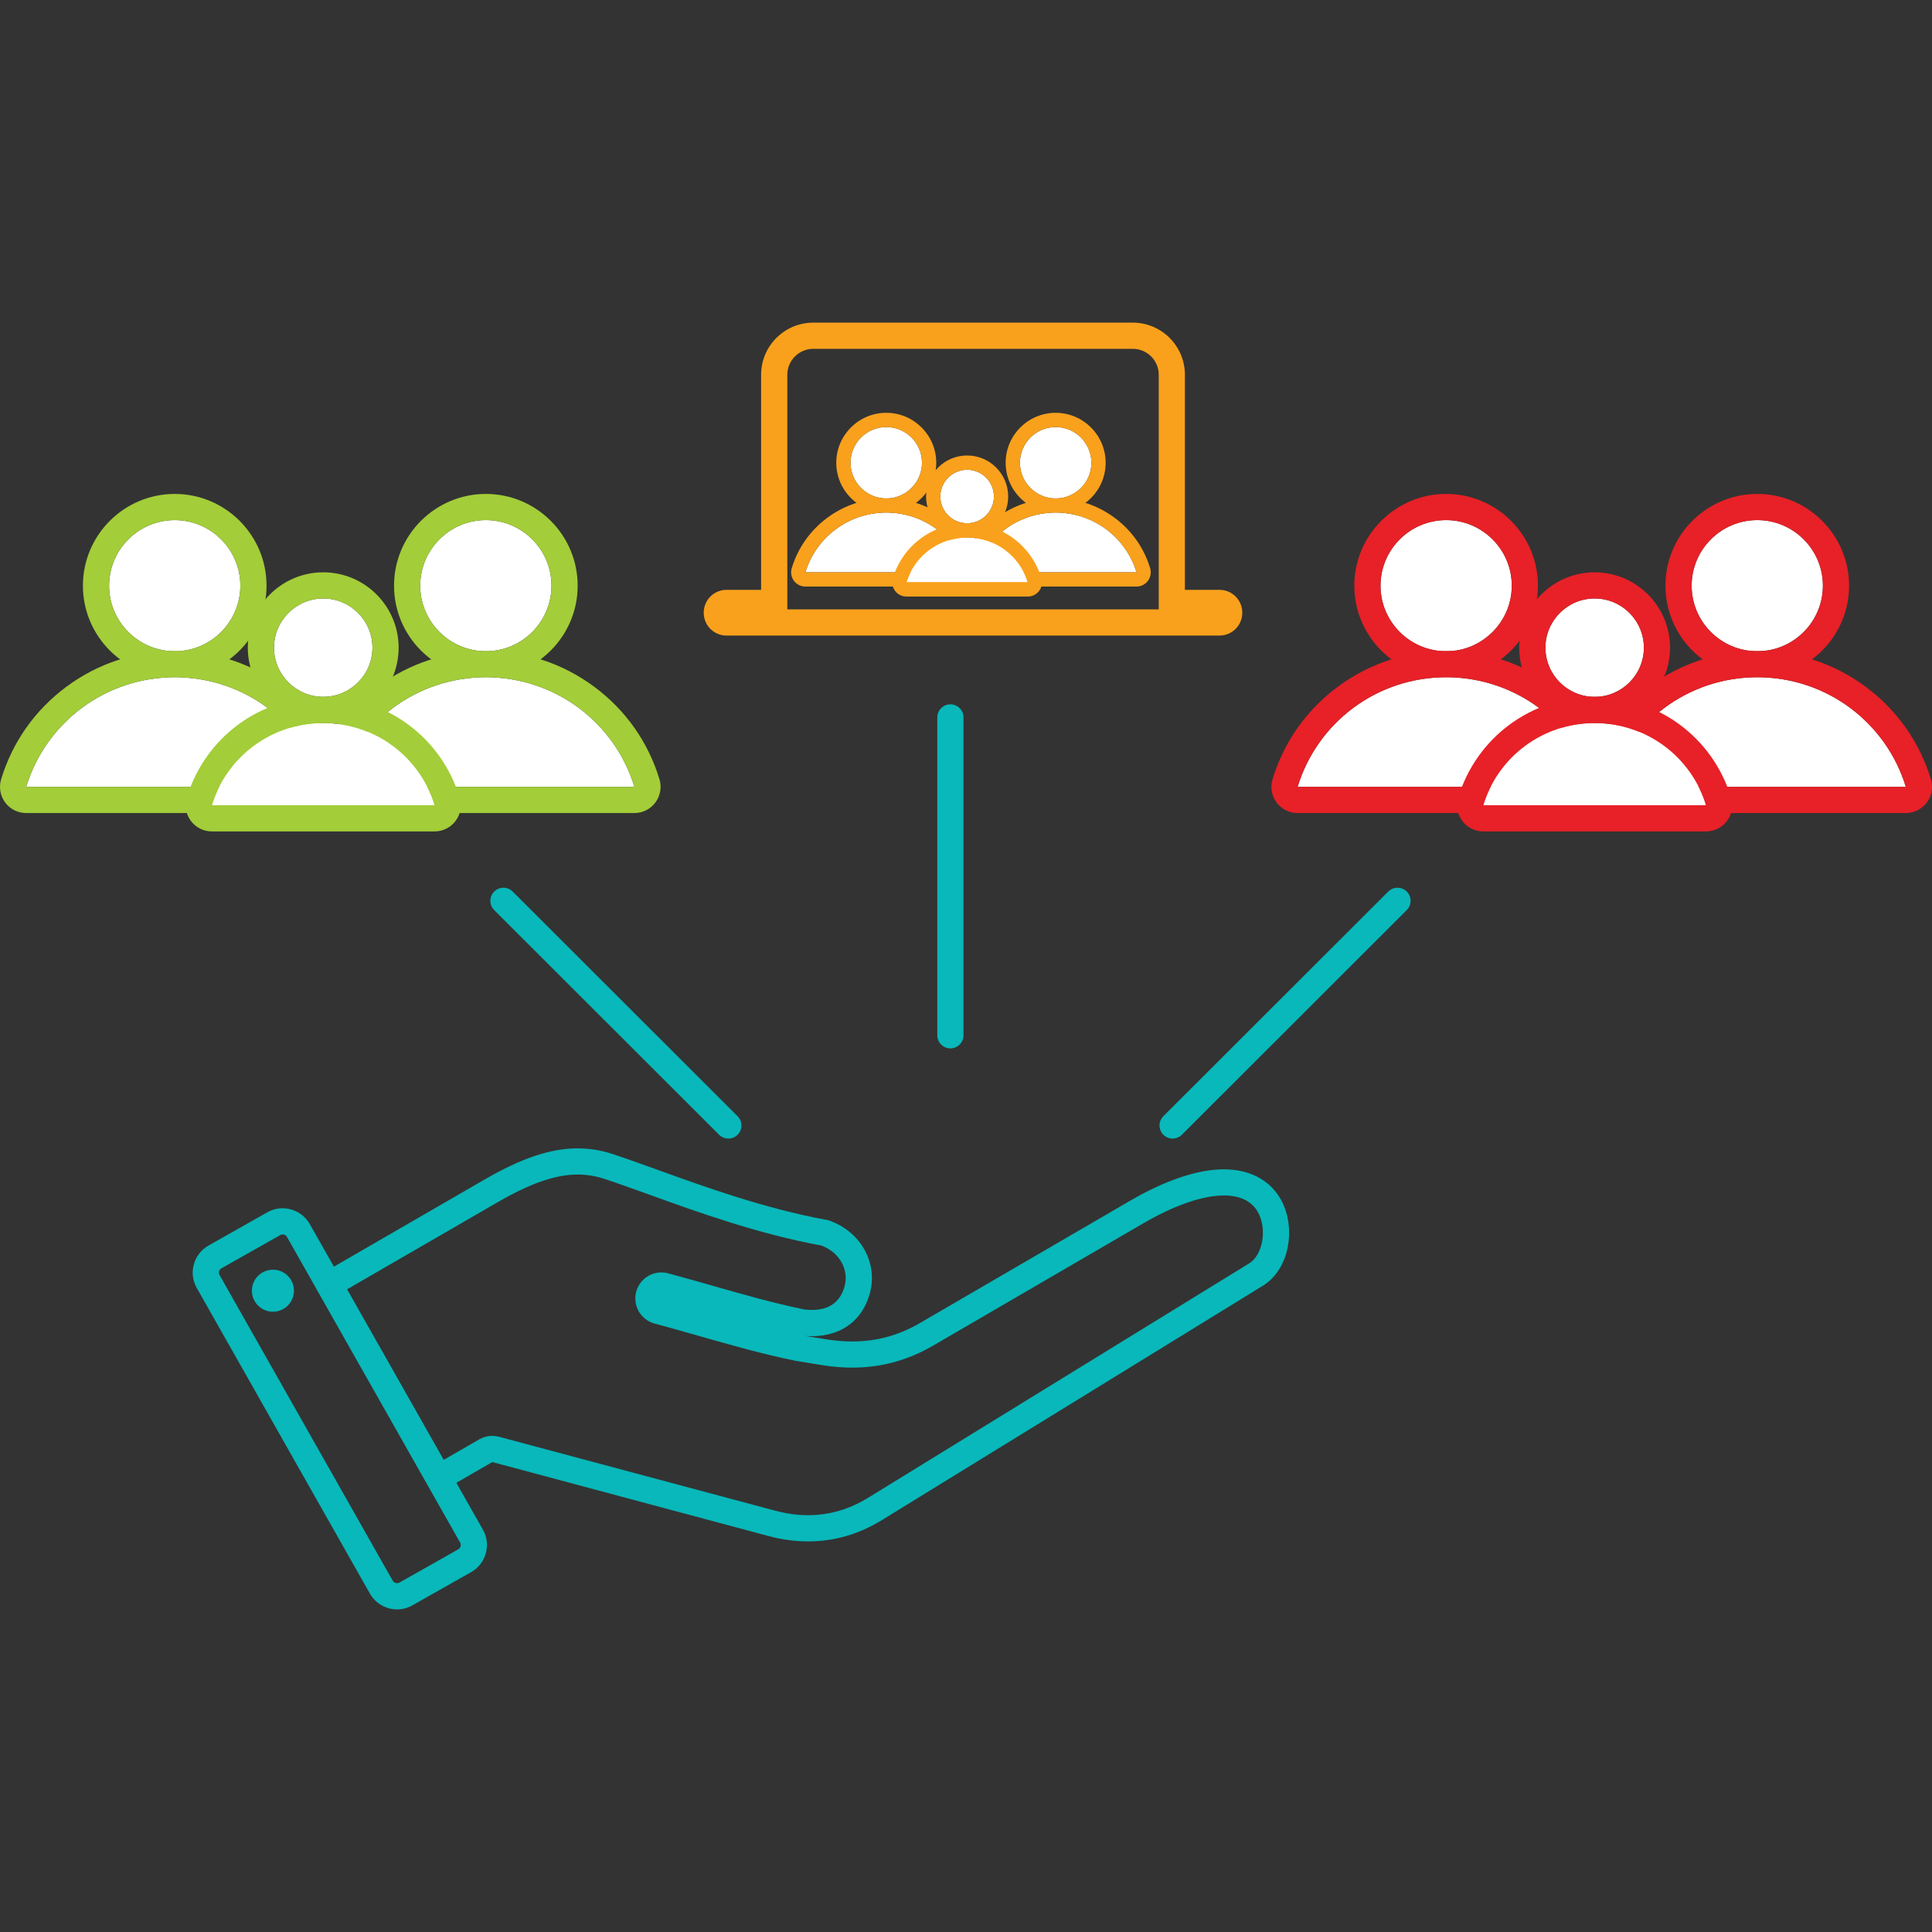 <?xml version="1.0" encoding="UTF-8"?> <svg xmlns="http://www.w3.org/2000/svg" id="Layer_1" viewBox="0 0 1080 1080"><rect x="0" y="0" width="1080" height="1080" fill="#333333" stroke="none"/><defs><style>.cls-1{fill:none;}.cls-1,.cls-2,.cls-3,.cls-4,.cls-5,.cls-6{stroke-width:0px;}.cls-2{fill:#f9a11c;}.cls-3{fill:#08b8ba;}.cls-4{fill:#a3cd39;}.cls-5{fill:#fff;}.cls-6{fill:#e72127;}</style></defs><path class="cls-5" d="m945.64,327.39c0-20.21,16.46-36.65,36.69-36.65s36.68,16.44,36.68,36.65-16.45,36.65-36.68,36.65-36.69-16.44-36.69-36.65Z"></path><path class="cls-6" d="m982.33,290.75c20.23,0,36.68,16.44,36.68,36.65s-16.45,36.65-36.68,36.65-36.69-16.44-36.69-36.65,16.46-36.65,36.69-36.65m0-14.64c-28.31,0-51.33,23.01-51.33,51.29s23.03,51.29,51.33,51.29,51.32-23.01,51.32-51.29-23.02-51.29-51.32-51.29h0Z"></path><path class="cls-3" d="m157.98,690.07c.29,0,.56.04.77.11.5.14,1.2.47,1.66,1.26l81.81,144.39h0v.02s15.01,26.48,15.01,26.48c.45.78.38,1.56.24,2.06-.14.51-.48,1.21-1.26,1.66l-32.93,18.62c-.45.25-.89.34-1.28.34-.3,0-.56-.05-.79-.11-.5-.14-1.2-.47-1.66-1.26l-96.82-170.9c-.45-.8-.38-1.56-.24-2.06.14-.51.48-1.2,1.26-1.66l32.93-18.62c.46-.25.9-.34,1.3-.34m0-14.64c-2.9,0-5.78.74-8.33,2.14l-.09.05-.09.05-32.93,18.62-.09.05-.09.05c-3.94,2.3-6.78,5.99-8,10.4-1.24,4.39-.69,9.09,1.59,13.13l96.85,170.95c2.32,4.03,6,6.89,10.41,8.14,1.62.45,3.19.66,4.77.66,2.95,0,5.87-.77,8.45-2.21l32.97-18.64c4.04-2.3,6.93-6.02,8.17-10.5,1.25-4.43.68-9.15-1.63-13.21l-14.54-25.68-.45-.8-81.81-144.39c-2.3-4-5.95-6.85-10.33-8.11-1.56-.45-3.19-.68-4.84-.68h0Z"></path><path class="cls-3" d="m322.97,656.58c5.04,0,9.84.79,14.61,2.34,7.07,2.29,15.26,5.24,24.75,8.67,27.36,9.88,61.32,22.15,96.74,28.65,10.01,3.65,15.61,13.27,13.07,22.71-2.37,8.85-8.54,13.31-18.33,13.31-1.33,0-2.72-.08-4.18-.25-17.05-3.52-33.34-8.15-50.56-13.07-8.26-2.35-16.8-4.79-25.59-7.15-1.26-.34-2.52-.5-3.77-.5-6.43,0-12.31,4.28-14.07,10.78-2.08,7.76,2.53,15.73,10.3,17.81,8.56,2.29,16.98,4.7,25.13,7.02,18,5.13,34.99,9.98,53.37,13.74.1.02.2.03.29.04.1.02.2.04.28.07l14.61,2.38c5.74.92,11.32,1.38,16.76,1.38,16.17,0,31.07-4.06,45.2-12.28l117.38-68.3c17.84-10.37,33.5-15.66,45.19-15.66,8.7,0,15.2,2.93,18.76,8.86,5.59,9.33,3.22,24.28-4.6,29.09l-213.02,131.04c-10.55,6.49-21.79,9.74-33.58,9.74-5.96,0-12.05-.83-18.27-2.49l-154.5-41.35c-1.24-.33-2.51-.5-3.77-.5-2.53,0-5.04.66-7.27,1.95l-19.87,11.46-54.01-95.34,83.96-48.56c18.32-10.6,32.38-15.59,45-15.59m0-14.64c-15.2,0-31.34,5.41-52.33,17.55l-83.96,48.56-12.56,7.27,7.15,12.63,54.01,95.34,7.27,12.84,12.78-7.37,19.87-11.46,154.45,41.37c7.42,1.99,14.84,2.99,22.06,2.99,14.52,0,28.39-4.01,41.25-11.91l213.02-131.04c7.37-4.53,12.52-12.93,14.12-23.03,1.46-9.21-.23-18.71-4.63-26.05-6.19-10.3-17.31-15.97-31.32-15.97-14.54,0-32.71,6.1-52.55,17.64l-117.38,68.3c-11.91,6.93-24.28,10.29-37.83,10.29-4.63,0-9.49-.4-14.45-1.19l-11.66-1.9c1.2.09,2.39.13,3.53.13,16.53,0,28.37-8.81,32.48-24.17,4.49-16.69-5.06-34.01-22.2-40.26l-1.16-.42-1.21-.22c-34.24-6.29-67.61-18.34-94.41-28.02-10.32-3.73-18.18-6.55-25.22-8.83-6.32-2.05-12.58-3.05-19.12-3.05h0Z"></path><path class="cls-3" d="m164.2,719.82c.95,6.42-3.51,12.38-9.92,13.31-6.43.94-12.4-3.5-13.35-9.91-.94-6.43,3.51-12.39,9.94-13.32,6.43-.95,12.4,3.5,13.33,9.92Z"></path><path class="cls-5" d="m97.68,290.75c20.23,0,36.68,16.44,36.68,36.65s-16.45,36.65-36.68,36.65-36.69-16.44-36.69-36.65,16.46-36.65,36.69-36.65Z"></path><path class="cls-4" d="m97.68,290.75c20.23,0,36.68,16.44,36.68,36.65s-16.45,36.65-36.68,36.65-36.69-16.44-36.69-36.65,16.46-36.65,36.69-36.65m0-14.64c-28.31,0-51.33,23.01-51.33,51.29s23.03,51.29,51.33,51.29,51.32-23.01,51.32-51.29-23.02-51.29-51.32-51.29h0Z"></path><path class="cls-5" d="m14.64,439.86c10.92-35.86,44.15-61.27,83.04-61.27s72.11,25.41,83.01,61.26H14.64Z"></path><path class="cls-4" d="m97.68,378.59c38.87,0,72.11,25.41,83.01,61.26H14.64c10.92-35.85,44.15-61.26,83.04-61.26m0-14.64c-22.12,0-43.13,6.95-60.76,20.09-17.43,12.99-29.98,30.82-36.29,51.56-1.35,4.44-.52,9.25,2.24,12.98,2.76,3.73,7.13,5.92,11.76,5.92h166.05c4.64-.01,9-2.21,11.76-5.94,2.76-3.73,3.59-8.54,2.24-12.98-6.31-20.74-18.85-38.56-36.28-51.55-17.63-13.14-38.63-20.09-60.75-20.09h0Z"></path><path class="cls-3" d="m407.14,636.47c-1.87,0-3.74-.71-5.17-2.14l-125.71-125.58c-2.86-2.86-2.86-7.49,0-10.35s7.49-2.87,10.35,0l125.71,125.58c2.86,2.86,2.86,7.49,0,10.35-1.43,1.43-3.3,2.15-5.18,2.15Z"></path><path class="cls-3" d="m655.51,636.47c-1.88,0-3.75-.71-5.18-2.15-2.86-2.86-2.86-7.5,0-10.35l125.71-125.58c2.86-2.86,7.5-2.85,10.35,0s2.86,7.5,0,10.35l-125.71,125.58c-1.43,1.43-3.3,2.14-5.17,2.14Z"></path><path class="cls-3" d="m531.28,393.72h0c4.04,0,7.32,3.28,7.32,7.32v177.69c0,4.04-3.28,7.32-7.32,7.32h0c-4.04,0-7.32-3.28-7.32-7.32v-177.69c0-4.04,3.28-7.32,7.32-7.32Z"></path><path class="cls-5" d="m234.91,327.39c0-20.21,16.46-36.65,36.69-36.65s36.68,16.44,36.68,36.65-16.45,36.65-36.68,36.65-36.69-16.44-36.69-36.65Z"></path><path class="cls-4" d="m271.6,290.75c20.23,0,36.68,16.44,36.68,36.65s-16.45,36.65-36.68,36.65-36.69-16.44-36.69-36.65,16.46-36.65,36.69-36.65m0-14.64c-28.31,0-51.33,23.01-51.33,51.29s23.03,51.29,51.33,51.29,51.32-23.01,51.32-51.29-23.02-51.29-51.32-51.29h0Z"></path><path class="cls-5" d="m188.58,439.86c10.91-35.86,44.15-61.27,83.03-61.27s72.12,25.41,83.03,61.26h-166.05Z"></path><path class="cls-4" d="m271.6,378.59c38.87,0,72.12,25.41,83.03,61.26h-166.05c10.91-35.85,44.15-61.26,83.03-61.26m0-14.64c-22.11,0-43.12,6.95-60.75,20.09-17.43,12.99-29.98,30.82-36.28,51.56-1.35,4.44-.52,9.25,2.25,12.98,2.76,3.73,7.13,5.92,11.76,5.92h166.05c4.64-.01,9-2.21,11.76-5.94,2.76-3.73,3.59-8.54,2.24-12.98-6.31-20.74-18.85-38.56-36.28-51.55-17.63-13.14-38.64-20.09-60.75-20.09h0Z"></path><path class="cls-5" d="m153.17,362.05c0-15.16,12.35-27.49,27.52-27.49s27.51,12.33,27.51,27.49-12.34,27.49-27.51,27.49-27.52-12.33-27.52-27.49Z"></path><path class="cls-4" d="m180.69,334.57c15.17,0,27.51,12.33,27.51,27.49s-12.34,27.49-27.51,27.49-27.52-12.33-27.52-27.49,12.35-27.49,27.52-27.49m0-14.64c-23.25,0-42.16,18.9-42.16,42.13s18.91,42.13,42.16,42.13,42.15-18.9,42.15-42.13-18.91-42.13-42.15-42.13h0Z"></path><path class="cls-5" d="m118.42,450.14c8.18-26.9,33.12-45.95,62.27-45.95s54.09,19.05,62.27,45.94h-124.54Z"></path><path class="cls-4" d="m180.69,404.18c29.15,0,54.09,19.05,62.27,45.94h-124.54c8.18-26.89,33.12-45.94,62.27-45.94m0-14.64c-35.38,0-66.03,22.64-76.28,56.33-1.35,4.44-.52,9.25,2.25,12.98,2.76,3.73,7.13,5.92,11.76,5.92h124.54c4.64,0,9-2.21,11.76-5.93,2.76-3.73,3.59-8.54,2.24-12.98-10.25-33.69-40.9-56.33-76.28-56.33h0Z"></path><path class="cls-5" d="m808.41,290.75c20.23,0,36.68,16.44,36.68,36.65s-16.45,36.65-36.68,36.65-36.69-16.44-36.69-36.65,16.46-36.65,36.69-36.65Z"></path><path class="cls-6" d="m808.41,290.75c20.23,0,36.68,16.44,36.68,36.65s-16.45,36.65-36.68,36.65-36.69-16.44-36.69-36.65,16.46-36.65,36.69-36.65m0-14.64c-28.31,0-51.33,23.01-51.33,51.29s23.03,51.29,51.33,51.29,51.32-23.01,51.32-51.29-23.02-51.29-51.32-51.29h0Z"></path><path class="cls-5" d="m725.37,439.86c10.92-35.86,44.15-61.27,83.04-61.27s72.11,25.41,83.01,61.26h-166.05Z"></path><path class="cls-6" d="m808.41,378.59c38.87,0,72.11,25.41,83.01,61.26h-166.05c10.92-35.85,44.15-61.26,83.04-61.26m0-14.64c-22.12,0-43.13,6.95-60.76,20.09-17.43,12.99-29.98,30.82-36.29,51.56-1.35,4.44-.52,9.25,2.24,12.98,2.76,3.73,7.13,5.92,11.76,5.92h166.05c4.64-.01,9-2.21,11.76-5.94,2.76-3.73,3.59-8.54,2.24-12.98-6.31-20.74-18.85-38.56-36.28-51.55-17.63-13.14-38.63-20.09-60.75-20.09h0Z"></path><path class="cls-5" d="m899.31,439.86c10.91-35.86,44.15-61.27,83.03-61.27s72.12,25.41,83.03,61.26h-166.05Z"></path><path class="cls-6" d="m982.33,378.59c38.87,0,72.12,25.41,83.03,61.26h-166.05c10.91-35.85,44.15-61.26,83.03-61.26m0-14.64c-22.11,0-43.12,6.95-60.75,20.09-17.43,12.99-29.98,30.82-36.28,51.56-1.35,4.44-.52,9.25,2.25,12.98,2.76,3.73,7.13,5.92,11.76,5.92h166.05c4.64-.01,9-2.21,11.76-5.94,2.76-3.73,3.59-8.54,2.24-12.98-6.31-20.74-18.85-38.56-36.28-51.55-17.63-13.14-38.64-20.09-60.75-20.09h0Z"></path><path class="cls-5" d="m863.91,362.05c0-15.16,12.35-27.49,27.52-27.49s27.51,12.33,27.51,27.49-12.34,27.49-27.51,27.49-27.52-12.33-27.52-27.49Z"></path><path class="cls-6" d="m891.42,334.57c15.17,0,27.51,12.33,27.51,27.49s-12.34,27.49-27.51,27.49-27.52-12.33-27.52-27.49,12.35-27.49,27.52-27.49m0-14.64c-23.25,0-42.16,18.9-42.16,42.13s18.91,42.13,42.16,42.13,42.15-18.9,42.15-42.13-18.91-42.13-42.15-42.13h0Z"></path><path class="cls-5" d="m829.15,450.14c8.18-26.9,33.12-45.95,62.27-45.95s54.09,19.05,62.27,45.94h-124.54Z"></path><path class="cls-6" d="m891.42,404.18c29.15,0,54.09,19.05,62.27,45.94h-124.54c8.18-26.89,33.12-45.94,62.27-45.94m0-14.64c-35.38,0-66.03,22.64-76.28,56.33-1.35,4.44-.52,9.25,2.25,12.98,2.76,3.73,7.13,5.92,11.76,5.92h124.54c4.64,0,9-2.21,11.76-5.93,2.76-3.73,3.59-8.54,2.24-12.98-10.25-33.69-40.9-56.33-76.28-56.33h0Z"></path><path class="cls-2" d="m633.2,194.99c8.02,0,14.54,6.49,14.54,14.46v131.2h-207.62v-131.2c0-7.97,6.52-14.46,14.54-14.46h178.54m0-14.64h-178.54c-16.1,0-29.19,13.06-29.19,29.1v120.27h-19.34c-7.06,0-12.74,5.72-12.74,12.79s5.68,12.78,12.74,12.78h275.57c7.07,0,12.75-5.73,12.75-12.78s-5.68-12.79-12.75-12.79h-19.33v-120.27c0-16.04-13.08-29.1-29.19-29.1h0Z"></path><path class="cls-5" d="m495.43,238.73c11.01,0,19.97,8.95,19.97,19.95s-8.96,19.95-19.97,19.95-19.98-8.95-19.98-19.95,8.96-19.95,19.98-19.95Z"></path><path class="cls-2" d="m495.43,238.73c11.01,0,19.97,8.95,19.97,19.95s-8.96,19.95-19.97,19.95-19.98-8.95-19.98-19.95,8.96-19.95,19.98-19.95m0-7.97c-15.41,0-27.95,12.53-27.95,27.93s12.54,27.92,27.95,27.92,27.94-12.53,27.94-27.92-12.54-27.93-27.94-27.93h0Z"></path><path class="cls-5" d="m450.22,319.92c5.94-19.53,24.04-33.36,45.21-33.36s39.26,13.83,45.2,33.35h-90.41Z"></path><path class="cls-2" d="m495.43,286.56c21.16,0,39.26,13.83,45.2,33.35h-90.41c5.94-19.52,24.04-33.35,45.21-33.35m0-7.97c-12.04,0-23.48,3.78-33.08,10.94-9.49,7.07-16.32,16.78-19.76,28.07-.74,2.42-.28,5.04,1.22,7.07,1.5,2.03,3.88,3.23,6.41,3.23h90.41c2.53,0,4.9-1.2,6.4-3.23,1.5-2.03,1.96-4.65,1.22-7.07-3.43-11.29-10.26-20.99-19.75-28.07-9.6-7.15-21.03-10.94-33.07-10.94h0Z"></path><path class="cls-5" d="m570.15,258.69c0-11,8.96-19.95,19.98-19.95s19.97,8.95,19.97,19.95-8.96,19.95-19.97,19.95-19.98-8.95-19.98-19.95Z"></path><path class="cls-2" d="m590.12,238.73c11.01,0,19.97,8.95,19.97,19.95s-8.96,19.95-19.97,19.95-19.98-8.95-19.98-19.95,8.96-19.95,19.98-19.95m0-7.97c-15.41,0-27.95,12.53-27.95,27.93s12.54,27.92,27.95,27.92,27.94-12.53,27.94-27.92-12.54-27.93-27.94-27.93h0Z"></path><path class="cls-5" d="m544.92,319.92c5.94-19.53,24.04-33.36,45.2-33.36s39.27,13.83,45.2,33.35h-90.41Z"></path><path class="cls-2" d="m590.12,286.56c21.16,0,39.27,13.83,45.2,33.35h-90.41c5.94-19.52,24.04-33.35,45.2-33.35m0-7.97c-12.04,0-23.48,3.78-33.08,10.94-9.49,7.07-16.32,16.78-19.75,28.07-.73,2.42-.28,5.04,1.22,7.07,1.5,2.03,3.88,3.22,6.4,3.22h90.41c2.53,0,4.9-1.2,6.4-3.23,1.5-2.03,1.96-4.65,1.22-7.07-3.43-11.29-10.26-20.99-19.75-28.07-9.6-7.15-21.04-10.94-33.08-10.94h0Z"></path><path class="cls-5" d="m525.65,277.56c0-8.25,6.72-14.96,14.98-14.96s14.98,6.71,14.98,14.96-6.72,14.96-14.98,14.96-14.98-6.71-14.98-14.96Z"></path><path class="cls-2" d="m540.63,262.59c8.26,0,14.98,6.71,14.98,14.96s-6.72,14.96-14.98,14.96-14.98-6.71-14.98-14.96,6.72-14.96,14.98-14.96m0-7.97c-12.66,0-22.95,10.29-22.95,22.94s10.3,22.94,22.95,22.94,22.95-10.29,22.95-22.94-10.3-22.94-22.95-22.94h0Z"></path><path class="cls-5" d="m506.73,325.51c4.45-14.64,18.03-25.02,33.9-25.02s29.45,10.37,33.9,25.01h-67.8Z"></path><path class="cls-2" d="m540.63,300.49c15.87,0,29.45,10.37,33.9,25.01h-67.8c4.45-14.64,18.03-25.01,33.9-25.01m0-7.97c-19.26,0-35.95,12.33-41.53,30.67-.73,2.42-.28,5.04,1.22,7.07,1.5,2.03,3.88,3.22,6.4,3.22h67.81c2.53,0,4.9-1.2,6.4-3.23,1.5-2.03,1.96-4.65,1.22-7.07-5.58-18.34-22.27-30.67-41.53-30.67h0Z"></path><rect class="cls-1" width="1080" height="1080"></rect></svg> 